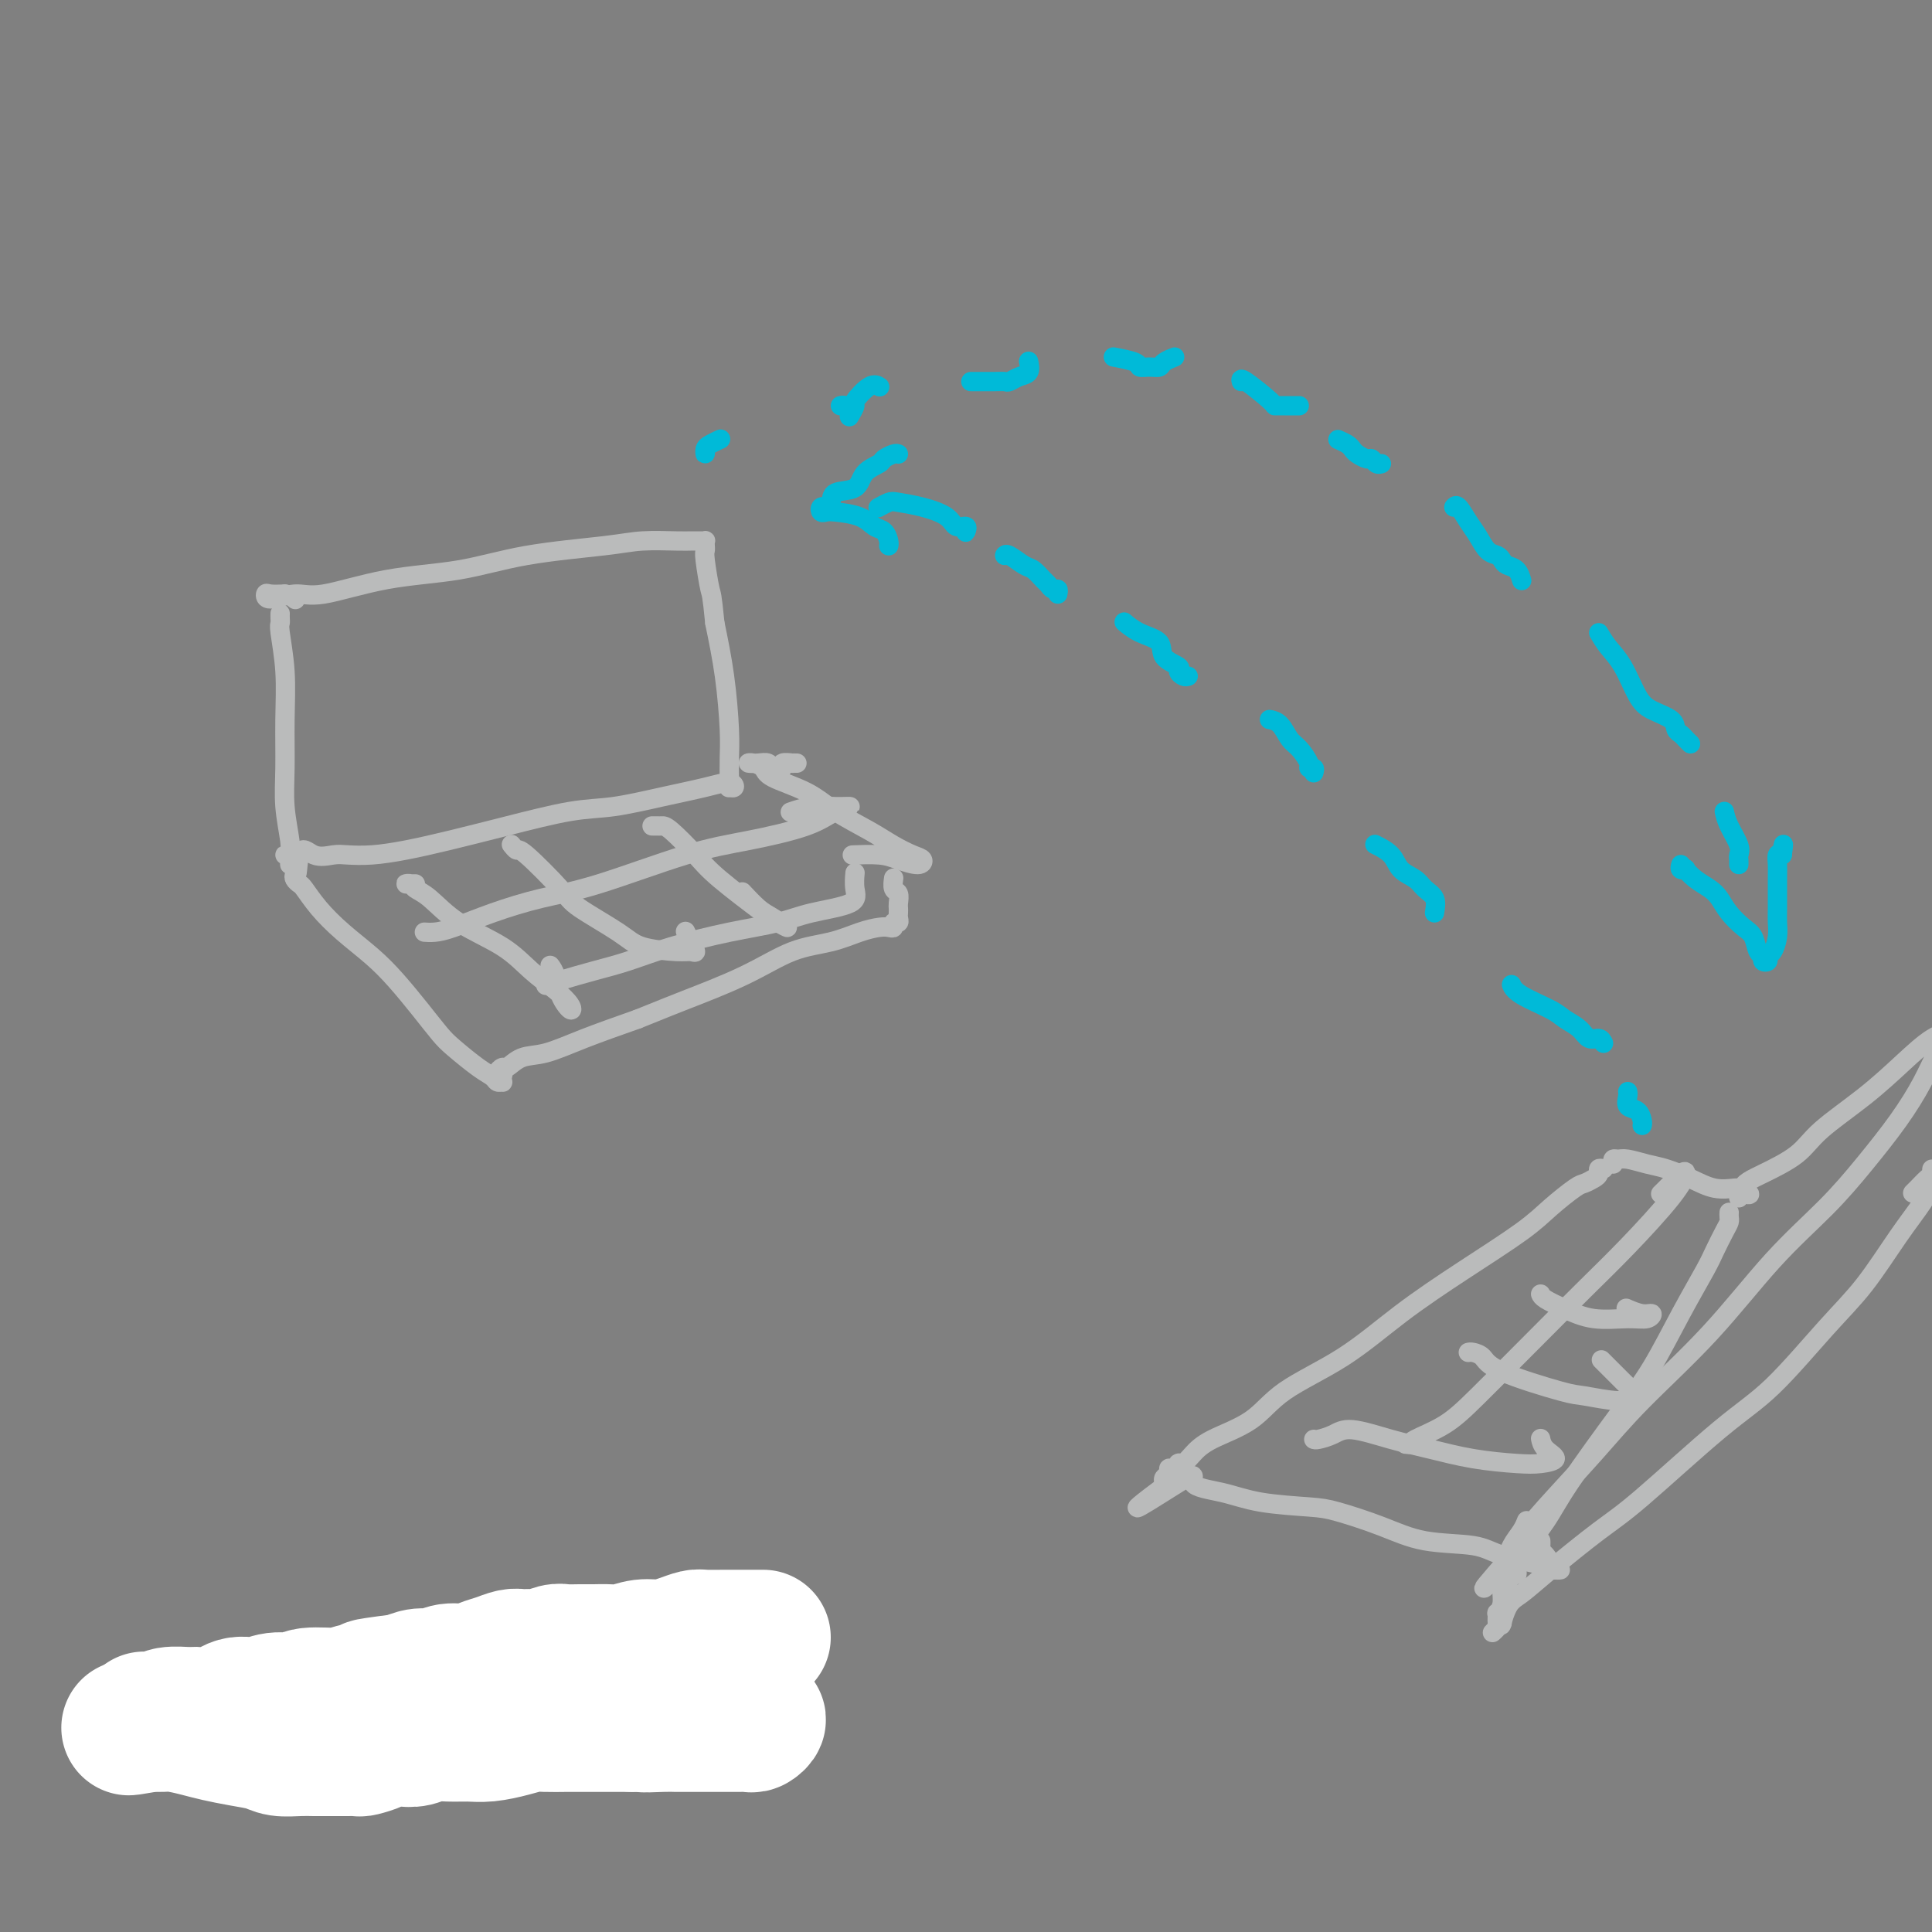 <svg viewBox='0 0 400 400' version='1.1' xmlns='http://www.w3.org/2000/svg' xmlns:xlink='http://www.w3.org/1999/xlink'><rect x="0" y="0" width="400" height="400" fill="#808080" stroke="none"/><g fill='none' stroke='#000000' stroke-width='4' stroke-linecap='round' stroke-linejoin='round'><path d='M32,349c0.000,0.352 0.000,0.703 0,1c0.000,0.297 0.000,0.538 0,1c0.000,0.462 0.000,1.143 0,2c0.000,0.857 0.000,1.889 0,3c0.000,1.111 0.000,2.299 0,3c0.000,0.701 0.000,0.915 0,1c0.000,0.085 0.000,0.043 0,0'/><path d='M59,345c0.030,0.353 0.061,0.706 0,1c-0.061,0.294 -0.212,0.530 0,1c0.212,0.470 0.789,1.173 1,2c0.211,0.827 0.057,1.778 0,3c-0.057,1.222 -0.015,2.717 0,4c0.015,1.283 0.004,2.356 0,3c-0.004,0.644 -0.001,0.858 0,1c0.001,0.142 -0.000,0.212 0,0c0.000,-0.212 0.003,-0.704 0,-1c-0.003,-0.296 -0.010,-0.394 0,-1c0.010,-0.606 0.038,-1.720 0,-2c-0.038,-0.280 -0.144,0.275 0,0c0.144,-0.275 0.536,-1.381 1,-2c0.464,-0.619 0.999,-0.751 1,-1c0.001,-0.249 -0.532,-0.615 0,-1c0.532,-0.385 2.128,-0.790 3,-1c0.872,-0.210 1.021,-0.226 1,0c-0.021,0.226 -0.213,0.695 0,1c0.213,0.305 0.831,0.446 1,1c0.169,0.554 -0.112,1.521 0,2c0.112,0.479 0.618,0.468 1,1c0.382,0.532 0.641,1.605 1,2c0.359,0.395 0.817,0.113 1,0c0.183,-0.113 0.092,-0.056 0,0'/><path d='M75,351c0.000,-0.089 0.001,-0.179 0,0c-0.001,0.179 -0.003,0.626 0,1c0.003,0.374 0.010,0.674 0,1c-0.010,0.326 -0.037,0.676 0,1c0.037,0.324 0.139,0.620 0,1c-0.139,0.380 -0.521,0.842 0,1c0.521,0.158 1.943,0.010 3,0c1.057,-0.010 1.749,0.116 2,0c0.251,-0.116 0.062,-0.476 0,-1c-0.062,-0.524 0.005,-1.212 0,-2c-0.005,-0.788 -0.081,-1.677 0,-2c0.081,-0.323 0.318,-0.079 0,0c-0.318,0.079 -1.192,-0.007 -2,0c-0.808,0.007 -1.551,0.107 -2,0c-0.449,-0.107 -0.605,-0.420 -1,0c-0.395,0.420 -1.029,1.575 -1,2c0.029,0.425 0.723,0.122 1,0c0.277,-0.122 0.139,-0.061 0,0'/><path d='M86,350c-0.009,0.459 -0.017,0.918 0,1c0.017,0.082 0.061,-0.213 0,0c-0.061,0.213 -0.227,0.934 0,2c0.227,1.066 0.846,2.477 1,3c0.154,0.523 -0.156,0.158 0,0c0.156,-0.158 0.778,-0.108 1,0c0.222,0.108 0.044,0.273 0,0c-0.044,-0.273 0.048,-0.983 0,-2c-0.048,-1.017 -0.234,-2.340 0,-3c0.234,-0.660 0.890,-0.656 1,-1c0.110,-0.344 -0.325,-1.035 0,-1c0.325,0.035 1.411,0.797 2,1c0.589,0.203 0.680,-0.153 1,0c0.320,0.153 0.869,0.815 1,1c0.131,0.185 -0.157,-0.107 0,0c0.157,0.107 0.759,0.613 1,1c0.241,0.387 0.121,0.654 0,1c-0.121,0.346 -0.242,0.772 0,1c0.242,0.228 0.848,0.257 1,0c0.152,-0.257 -0.152,-0.800 0,-1c0.152,-0.200 0.758,-0.057 1,0c0.242,0.057 0.121,0.029 0,0'/><path d='M104,350c-0.309,-0.008 -0.619,-0.016 -1,0c-0.381,0.016 -0.834,0.057 -1,0c-0.166,-0.057 -0.043,-0.211 0,0c0.043,0.211 0.008,0.788 0,1c-0.008,0.212 0.011,0.059 0,0c-0.011,-0.059 -0.053,-0.022 0,0c0.053,0.022 0.201,0.030 1,0c0.799,-0.030 2.250,-0.099 3,0c0.750,0.099 0.800,0.366 1,0c0.200,-0.366 0.549,-1.366 1,-2c0.451,-0.634 1.004,-0.902 1,-1c-0.004,-0.098 -0.564,-0.026 -1,0c-0.436,0.026 -0.748,0.006 -1,0c-0.252,-0.006 -0.446,0.000 -1,0c-0.554,-0.000 -1.469,-0.007 -2,0c-0.531,0.007 -0.677,0.028 -1,0c-0.323,-0.028 -0.822,-0.106 -1,0c-0.178,0.106 -0.037,0.395 0,1c0.037,0.605 -0.032,1.526 0,2c0.032,0.474 0.166,0.501 1,1c0.834,0.499 2.370,1.468 3,2c0.630,0.532 0.355,0.626 1,1c0.645,0.374 2.212,1.028 3,1c0.788,-0.028 0.799,-0.740 1,-1c0.201,-0.260 0.593,-0.070 1,0c0.407,0.070 0.831,0.020 1,0c0.169,-0.020 0.085,-0.010 0,0'/><path d='M120,349c0.059,0.113 0.117,0.227 0,0c-0.117,-0.227 -0.410,-0.794 -1,-1c-0.590,-0.206 -1.478,-0.051 -2,0c-0.522,0.051 -0.677,-0.001 -1,0c-0.323,0.001 -0.813,0.056 -1,0c-0.187,-0.056 -0.070,-0.222 0,0c0.070,0.222 0.092,0.832 0,1c-0.092,0.168 -0.298,-0.107 0,0c0.298,0.107 1.099,0.594 2,1c0.901,0.406 1.902,0.729 3,1c1.098,0.271 2.292,0.488 3,1c0.708,0.512 0.929,1.319 1,2c0.071,0.681 -0.007,1.236 0,2c0.007,0.764 0.100,1.735 0,2c-0.100,0.265 -0.391,-0.178 -1,0c-0.609,0.178 -1.534,0.975 -2,1c-0.466,0.025 -0.472,-0.724 -1,-1c-0.528,-0.276 -1.580,-0.079 -2,0c-0.420,0.079 -0.210,0.039 0,0'/><path d='M130,356c0.006,0.019 0.012,0.039 0,0c-0.012,-0.039 -0.041,-0.136 0,-1c0.041,-0.864 0.152,-2.494 0,-4c-0.152,-1.506 -0.566,-2.887 -1,-5c-0.434,-2.113 -0.887,-4.959 -1,-7c-0.113,-2.041 0.114,-3.279 0,-4c-0.114,-0.721 -0.569,-0.925 -1,-1c-0.431,-0.075 -0.837,-0.021 -1,0c-0.163,0.021 -0.081,0.011 0,0'/><path d='M141,356c0.000,-0.021 0.001,-0.041 0,0c-0.001,0.041 -0.003,0.145 0,0c0.003,-0.145 0.011,-0.539 0,-1c-0.011,-0.461 -0.039,-0.988 0,-2c0.039,-1.012 0.147,-2.508 0,-4c-0.147,-1.492 -0.547,-2.981 -1,-5c-0.453,-2.019 -0.958,-4.569 -1,-6c-0.042,-1.431 0.381,-1.744 0,-2c-0.381,-0.256 -1.564,-0.453 -2,0c-0.436,0.453 -0.125,1.558 0,2c0.125,0.442 0.062,0.221 0,0'/><path d='M133,341c-0.128,-0.397 -0.255,-0.794 0,-1c0.255,-0.206 0.894,-0.220 1,0c0.106,0.220 -0.319,0.676 0,1c0.319,0.324 1.383,0.518 2,1c0.617,0.482 0.788,1.254 1,2c0.212,0.746 0.467,1.468 1,2c0.533,0.532 1.344,0.875 2,1c0.656,0.125 1.155,0.034 1,0c-0.155,-0.034 -0.965,-0.009 -1,0c-0.035,0.009 0.704,0.003 1,0c0.296,-0.003 0.148,-0.001 0,0'/></g>
<g fill='none' stroke='#FFFFFF' stroke-width='28' stroke-linecap='round' stroke-linejoin='round'><path d='M158,339c-0.335,0.000 -0.671,0.000 -1,0c-0.329,-0.000 -0.652,-0.000 -1,0c-0.348,0.000 -0.720,0.000 -1,0c-0.280,-0.000 -0.469,-0.001 -1,0c-0.531,0.001 -1.404,0.003 -2,0c-0.596,-0.003 -0.914,-0.011 -2,0c-1.086,0.011 -2.940,0.040 -4,0c-1.060,-0.040 -1.326,-0.151 -2,0c-0.674,0.151 -1.755,0.562 -3,1c-1.245,0.438 -2.654,0.902 -4,1c-1.346,0.098 -2.628,-0.170 -4,0c-1.372,0.170 -2.833,0.778 -4,1c-1.167,0.222 -2.041,0.059 -3,0c-0.959,-0.059 -2.004,-0.012 -3,0c-0.996,0.012 -1.943,-0.011 -3,0c-1.057,0.011 -2.223,0.056 -3,0c-0.777,-0.056 -1.166,-0.212 -2,0c-0.834,0.212 -2.113,0.792 -3,1c-0.887,0.208 -1.382,0.044 -2,0c-0.618,-0.044 -1.361,0.031 -2,0c-0.639,-0.031 -1.175,-0.167 -2,0c-0.825,0.167 -1.939,0.637 -3,1c-1.061,0.363 -2.069,0.618 -3,1c-0.931,0.382 -1.785,0.890 -3,1c-1.215,0.110 -2.789,-0.177 -4,0c-1.211,0.177 -2.057,0.817 -3,1c-0.943,0.183 -1.984,-0.091 -3,0c-1.016,0.091 -2.008,0.545 -3,1'/><path d='M84,348c-12.318,1.576 -6.114,1.015 -5,1c1.114,-0.015 -2.862,0.517 -5,1c-2.138,0.483 -2.437,0.918 -4,1c-1.563,0.082 -4.389,-0.190 -6,0c-1.611,0.190 -2.009,0.843 -3,1c-0.991,0.157 -2.577,-0.182 -4,0c-1.423,0.182 -2.683,0.886 -4,1c-1.317,0.114 -2.692,-0.363 -4,0c-1.308,0.363 -2.549,1.565 -4,2c-1.451,0.435 -3.113,0.102 -4,0c-0.887,-0.102 -0.998,0.025 -2,0c-1.002,-0.025 -2.896,-0.204 -4,0c-1.104,0.204 -1.417,0.789 -2,1c-0.583,0.211 -1.435,0.046 -2,0c-0.565,-0.046 -0.845,0.026 -1,0c-0.155,-0.026 -0.187,-0.150 0,0c0.187,0.150 0.594,0.575 1,1'/><path d='M31,357c-8.290,1.389 -2.515,0.361 0,0c2.515,-0.361 1.770,-0.055 2,0c0.230,0.055 1.433,-0.140 3,0c1.567,0.140 3.496,0.616 5,1c1.504,0.384 2.583,0.677 4,1c1.417,0.323 3.171,0.675 5,1c1.829,0.325 3.734,0.623 5,1c1.266,0.377 1.895,0.833 3,1c1.105,0.167 2.686,0.045 4,0c1.314,-0.045 2.359,-0.012 3,0c0.641,0.012 0.877,0.004 2,0c1.123,-0.004 3.134,-0.004 4,0c0.866,0.004 0.587,0.011 1,0c0.413,-0.011 1.517,-0.042 2,0c0.483,0.042 0.345,0.156 1,0c0.655,-0.156 2.103,-0.581 3,-1c0.897,-0.419 1.243,-0.830 2,-1c0.757,-0.170 1.924,-0.098 3,0c1.076,0.098 2.061,0.223 3,0c0.939,-0.223 1.832,-0.795 3,-1c1.168,-0.205 2.609,-0.045 4,0c1.391,0.045 2.731,-0.026 4,0c1.269,0.026 2.468,0.151 4,0c1.532,-0.151 3.396,-0.576 5,-1c1.604,-0.424 2.949,-0.846 4,-1c1.051,-0.154 1.807,-0.041 3,0c1.193,0.041 2.822,0.011 4,0c1.178,-0.011 1.903,-0.003 3,0c1.097,0.003 2.565,0.001 4,0c1.435,-0.001 2.839,-0.000 4,0c1.161,0.000 2.081,0.000 3,0'/><path d='M131,357c11.835,-0.774 4.924,-0.207 3,0c-1.924,0.207 1.141,0.056 3,0c1.859,-0.056 2.512,-0.015 3,0c0.488,0.015 0.812,0.004 2,0c1.188,-0.004 3.239,-0.001 4,0c0.761,0.001 0.231,0.001 1,0c0.769,-0.001 2.838,-0.004 4,0c1.162,0.004 1.418,0.014 2,0c0.582,-0.014 1.491,-0.053 2,0c0.509,0.053 0.620,0.196 1,0c0.380,-0.196 1.030,-0.733 1,-1c-0.030,-0.267 -0.739,-0.264 -1,0c-0.261,0.264 -0.075,0.790 0,1c0.075,0.210 0.037,0.105 0,0'/></g>
<g fill='none' stroke='#BABBBB' stroke-width='4' stroke-linecap='round' stroke-linejoin='round'><path d='M58,127c-0.008,0.322 -0.016,0.644 0,1c0.016,0.356 0.057,0.746 0,1c-0.057,0.254 -0.212,0.371 0,2c0.212,1.629 0.793,4.768 1,8c0.207,3.232 0.041,6.556 0,10c-0.041,3.444 0.042,7.008 0,10c-0.042,2.992 -0.208,5.412 0,8c0.208,2.588 0.789,5.345 1,7c0.211,1.655 0.052,2.209 0,3c-0.052,0.791 0.003,1.820 0,2c-0.003,0.180 -0.064,-0.488 0,-1c0.064,-0.512 0.254,-0.869 0,-1c-0.254,-0.131 -0.953,-0.035 -1,0c-0.047,0.035 0.558,0.010 1,0c0.442,-0.010 0.721,-0.005 1,0'/><path d='M61,177c0.565,7.735 0.476,2.073 1,0c0.524,-2.073 1.659,-0.558 3,0c1.341,0.558 2.888,0.158 4,0c1.112,-0.158 1.788,-0.075 3,0c1.212,0.075 2.958,0.143 5,0c2.042,-0.143 4.380,-0.496 7,-1c2.620,-0.504 5.523,-1.160 9,-2c3.477,-0.840 7.528,-1.863 12,-3c4.472,-1.137 9.366,-2.386 13,-3c3.634,-0.614 6.008,-0.591 9,-1c2.992,-0.409 6.602,-1.248 10,-2c3.398,-0.752 6.585,-1.416 9,-2c2.415,-0.584 4.059,-1.089 5,-1c0.941,0.089 1.180,0.770 1,1c-0.180,0.230 -0.780,0.008 -1,0c-0.220,-0.008 -0.059,0.197 0,0c0.059,-0.197 0.016,-0.795 0,-1c-0.016,-0.205 -0.007,-0.017 0,0c0.007,0.017 0.010,-0.136 0,-1c-0.010,-0.864 -0.034,-2.438 0,-4c0.034,-1.562 0.124,-3.113 0,-6c-0.124,-2.887 -0.464,-7.111 -1,-11c-0.536,-3.889 -1.268,-7.445 -2,-11'/><path d='M148,129c-0.630,-6.356 -0.705,-5.745 -1,-7c-0.295,-1.255 -0.810,-4.375 -1,-6c-0.190,-1.625 -0.054,-1.756 0,-2c0.054,-0.244 0.025,-0.601 0,-1c-0.025,-0.399 -0.048,-0.839 0,-1c0.048,-0.161 0.165,-0.043 0,0c-0.165,0.043 -0.612,0.011 -1,0c-0.388,-0.011 -0.716,-0.000 -1,0c-0.284,0.000 -0.524,-0.009 -1,0c-0.476,0.009 -1.186,0.037 -3,0c-1.814,-0.037 -4.730,-0.139 -7,0c-2.270,0.139 -3.895,0.518 -8,1c-4.105,0.482 -10.690,1.066 -16,2c-5.310,0.934 -9.346,2.216 -14,3c-4.654,0.784 -9.927,1.068 -15,2c-5.073,0.932 -9.946,2.513 -13,3c-3.054,0.487 -4.288,-0.118 -6,0c-1.712,0.118 -3.902,0.959 -5,1c-1.098,0.041 -1.103,-0.720 -1,-1c0.103,-0.280 0.315,-0.080 1,0c0.685,0.080 1.842,0.040 3,0'/><path d='M59,123c0.911,0.067 1.689,0.733 2,1c0.311,0.267 0.156,0.133 0,0'/><path d='M61,181c-0.099,0.316 -0.199,0.632 0,1c0.199,0.368 0.695,0.790 1,1c0.305,0.210 0.418,0.210 1,1c0.582,0.790 1.632,2.370 3,4c1.368,1.630 3.056,3.311 5,5c1.944,1.689 4.146,3.385 6,5c1.854,1.615 3.360,3.150 5,5c1.640,1.850 3.413,4.015 5,6c1.587,1.985 2.988,3.790 4,5c1.012,1.210 1.634,1.827 3,3c1.366,1.173 3.476,2.904 5,4c1.524,1.096 2.460,1.559 3,2c0.540,0.441 0.682,0.860 1,1c0.318,0.140 0.813,0.000 1,0c0.187,-0.000 0.068,0.139 0,0c-0.068,-0.139 -0.083,-0.557 0,-1c0.083,-0.443 0.265,-0.910 0,-1c-0.265,-0.090 -0.976,0.199 -1,0c-0.024,-0.199 0.638,-0.884 1,-1c0.362,-0.116 0.423,0.339 1,0c0.577,-0.339 1.670,-1.472 3,-2c1.330,-0.528 2.896,-0.450 5,-1c2.104,-0.550 4.744,-1.729 8,-3c3.256,-1.271 7.128,-2.636 11,-4'/><path d='M132,211c6.311,-2.534 7.090,-2.867 10,-4c2.910,-1.133 7.952,-3.064 12,-5c4.048,-1.936 7.101,-3.878 10,-5c2.899,-1.122 5.642,-1.424 8,-2c2.358,-0.576 4.329,-1.426 6,-2c1.671,-0.574 3.040,-0.871 4,-1c0.960,-0.129 1.511,-0.090 2,0c0.489,0.090 0.916,0.231 1,0c0.084,-0.231 -0.173,-0.836 0,-1c0.173,-0.164 0.778,0.112 1,0c0.222,-0.112 0.060,-0.611 0,-1c-0.060,-0.389 -0.020,-0.666 0,-1c0.020,-0.334 0.019,-0.724 0,-1c-0.019,-0.276 -0.058,-0.439 0,-1c0.058,-0.561 0.211,-1.522 0,-2c-0.211,-0.478 -0.788,-0.475 -1,-1c-0.212,-0.525 -0.061,-1.579 0,-2c0.061,-0.421 0.030,-0.211 0,0'/><path d='M165,158c-0.485,-0.008 -0.970,-0.017 -1,0c-0.030,0.017 0.395,0.058 0,0c-0.395,-0.058 -1.611,-0.215 -2,0c-0.389,0.215 0.048,0.804 0,1c-0.048,0.196 -0.581,0.000 -1,0c-0.419,-0.000 -0.723,0.195 -1,0c-0.277,-0.195 -0.526,-0.782 -1,-1c-0.474,-0.218 -1.173,-0.067 -2,0c-0.827,0.067 -1.783,0.051 -2,0c-0.217,-0.051 0.305,-0.135 1,0c0.695,0.135 1.564,0.490 2,1c0.436,0.510 0.440,1.176 2,2c1.560,0.824 4.676,1.807 7,3c2.324,1.193 3.856,2.595 6,4c2.144,1.405 4.900,2.812 7,4c2.100,1.188 3.545,2.158 5,3c1.455,0.842 2.919,1.556 4,2c1.081,0.444 1.777,0.616 2,1c0.223,0.384 -0.029,0.979 -1,1c-0.971,0.021 -2.662,-0.530 -4,-1c-1.338,-0.470 -2.322,-0.857 -4,-1c-1.678,-0.143 -4.051,-0.041 -5,0c-0.949,0.041 -0.475,0.020 0,0'/><path d='M86,183c-0.283,-0.006 -0.566,-0.012 -1,0c-0.434,0.012 -1.019,0.043 -1,0c0.019,-0.043 0.643,-0.158 1,0c0.357,0.158 0.446,0.590 1,1c0.554,0.410 1.572,0.798 3,2c1.428,1.202 3.265,3.218 6,5c2.735,1.782 6.367,3.331 9,5c2.633,1.669 4.268,3.459 6,5c1.732,1.541 3.561,2.834 5,4c1.439,1.166 2.487,2.203 3,3c0.513,0.797 0.491,1.352 0,1c-0.491,-0.352 -1.451,-1.610 -2,-3c-0.549,-1.390 -0.686,-2.913 -1,-4c-0.314,-1.087 -0.804,-1.739 -1,-2c-0.196,-0.261 -0.098,-0.130 0,0'/><path d='M106,175c-0.105,-0.134 -0.210,-0.267 0,0c0.210,0.267 0.734,0.935 1,1c0.266,0.065 0.272,-0.474 2,1c1.728,1.474 5.176,4.959 7,7c1.824,2.041 2.022,2.638 4,4c1.978,1.362 5.736,3.491 8,5c2.264,1.509 3.035,2.399 5,3c1.965,0.601 5.125,0.914 7,1c1.875,0.086 2.464,-0.054 3,0c0.536,0.054 1.020,0.303 1,0c-0.020,-0.303 -0.544,-1.159 -1,-2c-0.456,-0.841 -0.845,-1.669 -1,-2c-0.155,-0.331 -0.078,-0.166 0,0'/><path d='M135,171c0.335,-0.003 0.671,-0.007 1,0c0.329,0.007 0.652,0.023 1,0c0.348,-0.023 0.721,-0.085 2,1c1.279,1.085 3.463,3.315 5,5c1.537,1.685 2.427,2.823 5,5c2.573,2.177 6.828,5.391 9,7c2.172,1.609 2.259,1.611 3,2c0.741,0.389 2.135,1.165 2,1c-0.135,-0.165 -1.799,-1.271 -3,-2c-1.201,-0.729 -1.939,-1.081 -3,-2c-1.061,-0.919 -2.446,-2.405 -3,-3c-0.554,-0.595 -0.277,-0.297 0,0'/><path d='M88,193c0.041,0.003 0.082,0.006 0,0c-0.082,-0.006 -0.287,-0.022 0,0c0.287,0.022 1.066,0.081 2,0c0.934,-0.081 2.024,-0.301 4,-1c1.976,-0.699 4.840,-1.877 8,-3c3.160,-1.123 6.617,-2.190 10,-3c3.383,-0.810 6.694,-1.362 12,-3c5.306,-1.638 12.608,-4.362 18,-6c5.392,-1.638 8.873,-2.190 13,-3c4.127,-0.810 8.898,-1.878 12,-3c3.102,-1.122 4.533,-2.297 6,-3c1.467,-0.703 2.971,-0.934 3,-1c0.029,-0.066 -1.415,0.034 -3,0c-1.585,-0.034 -3.311,-0.201 -5,0c-1.689,0.201 -3.340,0.772 -4,1c-0.660,0.228 -0.330,0.114 0,0'/><path d='M113,204c0.636,-0.238 1.271,-0.476 3,-1c1.729,-0.524 4.551,-1.333 7,-2c2.449,-0.667 4.524,-1.190 7,-2c2.476,-0.810 5.354,-1.907 9,-3c3.646,-1.093 8.059,-2.182 12,-3c3.941,-0.818 7.410,-1.365 10,-2c2.590,-0.635 4.302,-1.358 7,-2c2.698,-0.642 6.383,-1.203 8,-2c1.617,-0.797 1.166,-1.830 1,-3c-0.166,-1.170 -0.047,-2.477 0,-3c0.047,-0.523 0.024,-0.261 0,0'/><path d='M332,242c-0.439,-0.091 -0.877,-0.181 -1,0c-0.123,0.181 0.071,0.635 0,1c-0.071,0.365 -0.407,0.643 -1,1c-0.593,0.357 -1.444,0.795 -2,1c-0.556,0.205 -0.819,0.179 -2,1c-1.181,0.821 -3.282,2.489 -5,4c-1.718,1.511 -3.053,2.863 -6,5c-2.947,2.137 -7.505,5.057 -12,8c-4.495,2.943 -8.926,5.908 -13,9c-4.074,3.092 -7.791,6.312 -12,9c-4.209,2.688 -8.910,4.843 -12,7c-3.090,2.157 -4.569,4.315 -7,6c-2.431,1.685 -5.814,2.897 -8,4c-2.186,1.103 -3.173,2.098 -4,3c-0.827,0.902 -1.492,1.710 -2,2c-0.508,0.290 -0.858,0.063 -1,0c-0.142,-0.063 -0.075,0.039 0,0c0.075,-0.039 0.160,-0.218 0,0c-0.160,0.218 -0.565,0.832 -1,1c-0.435,0.168 -0.901,-0.112 -1,0c-0.099,0.112 0.169,0.614 0,1c-0.169,0.386 -0.775,0.656 -1,1c-0.225,0.344 -0.071,0.762 0,1c0.071,0.238 0.058,0.295 0,0c-0.058,-0.295 -0.159,-0.941 0,-1c0.159,-0.059 0.580,0.471 1,1'/><path d='M242,307c-13.579,10.080 -2.527,2.781 2,0c4.527,-2.781 2.527,-1.045 3,0c0.473,1.045 3.418,1.399 6,2c2.582,0.601 4.800,1.450 8,2c3.200,0.550 7.381,0.801 10,1c2.619,0.199 3.676,0.346 6,1c2.324,0.654 5.914,1.814 9,3c3.086,1.186 5.666,2.399 9,3c3.334,0.601 7.421,0.592 10,1c2.579,0.408 3.650,1.234 6,2c2.350,0.766 5.979,1.471 8,2c2.021,0.529 2.434,0.881 3,1c0.566,0.119 1.286,0.004 1,0c-0.286,-0.004 -1.579,0.101 -2,0c-0.421,-0.101 0.031,-0.409 0,-1c-0.031,-0.591 -0.544,-1.465 -1,-2c-0.456,-0.535 -0.854,-0.731 -1,-1c-0.146,-0.269 -0.039,-0.611 0,-1c0.039,-0.389 0.011,-0.825 0,-1c-0.011,-0.175 -0.006,-0.087 0,0'/><path d='M334,241c-0.079,-0.429 -0.157,-0.859 0,-1c0.157,-0.141 0.551,0.006 1,0c0.449,-0.006 0.955,-0.166 2,0c1.045,0.166 2.630,0.657 4,1c1.370,0.343 2.524,0.537 4,1c1.476,0.463 3.275,1.195 5,2c1.725,0.805 3.377,1.684 5,2c1.623,0.316 3.216,0.071 4,0c0.784,-0.071 0.760,0.032 1,0c0.240,-0.032 0.744,-0.200 1,0c0.256,0.200 0.265,0.769 0,1c-0.265,0.231 -0.803,0.124 -1,0c-0.197,-0.124 -0.053,-0.264 0,0c0.053,0.264 0.015,0.933 0,1c-0.015,0.067 -0.008,-0.466 0,-1'/><path d='M360,247c4.106,0.834 1.372,-0.080 1,-1c-0.372,-0.920 1.616,-1.844 4,-3c2.384,-1.156 5.162,-2.544 7,-4c1.838,-1.456 2.737,-2.980 5,-5c2.263,-2.020 5.889,-4.535 9,-7c3.111,-2.465 5.705,-4.881 8,-7c2.295,-2.119 4.290,-3.939 6,-5c1.710,-1.061 3.135,-1.361 4,-2c0.865,-0.639 1.168,-1.618 1,-2c-0.168,-0.382 -0.809,-0.167 -1,0c-0.191,0.167 0.069,0.284 0,1c-0.069,0.716 -0.466,2.029 -1,3c-0.534,0.971 -1.205,1.599 -2,3c-0.795,1.401 -1.715,3.574 -3,6c-1.285,2.426 -2.934,5.104 -5,8c-2.066,2.896 -4.549,6.010 -7,9c-2.451,2.990 -4.870,5.855 -8,9c-3.130,3.145 -6.969,6.570 -11,11c-4.031,4.430 -8.252,9.865 -13,15c-4.748,5.135 -10.022,9.971 -14,14c-3.978,4.029 -6.660,7.251 -10,11c-3.340,3.749 -7.339,8.026 -10,11c-2.661,2.974 -3.986,4.647 -5,6c-1.014,1.353 -1.718,2.387 -2,3c-0.282,0.613 -0.141,0.807 0,1'/><path d='M313,322c-11.301,12.796 -3.052,4.287 0,1c3.052,-3.287 0.909,-1.350 0,-1c-0.909,0.350 -0.584,-0.885 0,-2c0.584,-1.115 1.426,-2.108 2,-3c0.574,-0.892 0.878,-1.683 1,-2c0.122,-0.317 0.061,-0.158 0,0'/><path d='M358,251c-0.016,0.342 -0.033,0.685 0,1c0.033,0.315 0.114,0.603 0,1c-0.114,0.397 -0.423,0.904 -1,2c-0.577,1.096 -1.422,2.781 -2,4c-0.578,1.219 -0.889,1.973 -2,4c-1.111,2.027 -3.022,5.326 -5,9c-1.978,3.674 -4.022,7.722 -6,11c-1.978,3.278 -3.889,5.785 -7,10c-3.111,4.215 -7.421,10.139 -10,14c-2.579,3.861 -3.426,5.660 -5,8c-1.574,2.340 -3.874,5.223 -5,7c-1.126,1.777 -1.076,2.449 -1,3c0.076,0.551 0.179,0.980 0,1c-0.179,0.020 -0.640,-0.369 -1,0c-0.360,0.369 -0.618,1.494 -1,2c-0.382,0.506 -0.887,0.391 -1,1c-0.113,0.609 0.167,1.941 0,3c-0.167,1.059 -0.782,1.844 -1,2c-0.218,0.156 -0.039,-0.317 0,0c0.039,0.317 -0.062,1.425 0,2c0.062,0.575 0.286,0.616 0,1c-0.286,0.384 -1.082,1.110 -1,1c0.082,-0.110 1.041,-1.055 2,-2'/><path d='M311,336c-0.514,1.618 0.200,-1.338 1,-3c0.800,-1.662 1.684,-2.029 3,-3c1.316,-0.971 3.063,-2.546 6,-5c2.937,-2.454 7.063,-5.789 10,-8c2.937,-2.211 4.685,-3.300 9,-7c4.315,-3.700 11.199,-10.010 16,-14c4.801,-3.990 7.520,-5.659 11,-9c3.480,-3.341 7.721,-8.355 11,-12c3.279,-3.645 5.597,-5.922 8,-9c2.403,-3.078 4.893,-6.959 7,-10c2.107,-3.041 3.833,-5.242 5,-7c1.167,-1.758 1.775,-3.071 2,-4c0.225,-0.929 0.068,-1.472 0,-2c-0.068,-0.528 -0.046,-1.042 0,-1c0.046,0.042 0.117,0.638 0,1c-0.117,0.362 -0.423,0.489 -1,1c-0.577,0.511 -1.425,1.407 -2,2c-0.575,0.593 -0.879,0.884 -1,1c-0.121,0.116 -0.061,0.058 0,0'/><path d='M272,298c0.153,0.070 0.305,0.140 1,0c0.695,-0.140 1.931,-0.490 3,-1c1.069,-0.510 1.969,-1.180 4,-1c2.031,0.180 5.193,1.212 8,2c2.807,0.788 5.259,1.333 8,2c2.741,0.667 5.772,1.455 9,2c3.228,0.545 6.655,0.846 9,1c2.345,0.154 3.609,0.160 5,0c1.391,-0.160 2.909,-0.486 3,-1c0.091,-0.514 -1.245,-1.215 -2,-2c-0.755,-0.785 -0.930,-1.653 -1,-2c-0.070,-0.347 -0.035,-0.174 0,0'/><path d='M304,280c0.227,-0.053 0.454,-0.107 1,0c0.546,0.107 1.409,0.373 2,1c0.591,0.627 0.908,1.615 4,3c3.092,1.385 8.959,3.167 12,4c3.041,0.833 3.256,0.717 5,1c1.744,0.283 5.016,0.965 7,1c1.984,0.035 2.678,-0.576 3,-1c0.322,-0.424 0.272,-0.660 0,-1c-0.272,-0.340 -0.766,-0.784 -2,-2c-1.234,-1.216 -3.210,-3.205 -4,-4c-0.790,-0.795 -0.395,-0.398 0,0'/><path d='M319,268c-0.028,-0.069 -0.055,-0.138 0,0c0.055,0.138 0.193,0.483 1,1c0.807,0.517 2.284,1.206 4,2c1.716,0.794 3.671,1.692 6,2c2.329,0.308 5.033,0.026 7,0c1.967,-0.026 3.195,0.203 4,0c0.805,-0.203 1.185,-0.838 1,-1c-0.185,-0.162 -0.934,0.149 -2,0c-1.066,-0.149 -2.447,-0.757 -3,-1c-0.553,-0.243 -0.276,-0.122 0,0'/><path d='M291,299c0.453,0.052 0.906,0.105 1,0c0.094,-0.105 -0.172,-0.367 1,-1c1.172,-0.633 3.782,-1.637 6,-3c2.218,-1.363 4.043,-3.084 7,-6c2.957,-2.916 7.045,-7.027 11,-11c3.955,-3.973 7.775,-7.808 11,-11c3.225,-3.192 5.853,-5.739 9,-9c3.147,-3.261 6.811,-7.234 9,-10c2.189,-2.766 2.901,-4.324 3,-5c0.099,-0.676 -0.417,-0.470 -1,0c-0.583,0.470 -1.234,1.203 -2,2c-0.766,0.797 -1.647,1.656 -2,2c-0.353,0.344 -0.176,0.172 0,0'/></g>
<g fill='none' stroke='#00BAD8' stroke-width='4' stroke-linecap='round' stroke-linejoin='round'><path d='M146,93c0.014,0.514 0.029,1.027 0,1c-0.029,-0.027 -0.100,-0.595 0,-1c0.100,-0.405 0.373,-0.648 1,-1c0.627,-0.352 1.608,-0.815 2,-1c0.392,-0.185 0.196,-0.093 0,0'/><path d='M174,84c0.312,-0.087 0.624,-0.174 1,0c0.376,0.174 0.816,0.610 1,1c0.184,0.390 0.111,0.734 0,1c-0.111,0.266 -0.261,0.453 0,0c0.261,-0.453 0.932,-1.547 1,-2c0.068,-0.453 -0.466,-0.266 0,-1c0.466,-0.734 1.933,-2.390 3,-3c1.067,-0.610 1.733,-0.174 2,0c0.267,0.174 0.133,0.087 0,0'/><path d='M201,79c0.561,-0.002 1.123,-0.004 2,0c0.877,0.004 2.071,0.013 3,0c0.929,-0.013 1.594,-0.049 2,0c0.406,0.049 0.554,0.185 1,0c0.446,-0.185 1.192,-0.689 2,-1c0.808,-0.311 1.679,-0.430 2,-1c0.321,-0.570 0.092,-1.591 0,-2c-0.092,-0.409 -0.046,-0.204 0,0'/><path d='M231,74c-0.435,-0.082 -0.870,-0.165 0,0c0.870,0.165 3.044,0.577 4,1c0.956,0.423 0.694,0.856 1,1c0.306,0.144 1.179,0.000 2,0c0.821,0.000 1.591,0.144 2,0c0.409,-0.144 0.456,-0.577 1,-1c0.544,-0.423 1.584,-0.835 2,-1c0.416,-0.165 0.208,-0.082 0,0'/><path d='M257,79c-0.126,-0.423 -0.251,-0.845 1,0c1.251,0.845 3.880,2.959 5,4c1.120,1.041 0.731,1.011 1,1c0.269,-0.011 1.196,-0.003 2,0c0.804,0.003 1.486,0.001 2,0c0.514,-0.001 0.861,-0.000 1,0c0.139,0.000 0.069,0.000 0,0'/><path d='M277,91c0.748,0.331 1.496,0.662 2,1c0.504,0.338 0.765,0.683 1,1c0.235,0.317 0.445,0.607 1,1c0.555,0.393 1.455,0.890 2,1c0.545,0.110 0.734,-0.166 1,0c0.266,0.166 0.610,0.776 1,1c0.390,0.224 0.826,0.064 1,0c0.174,-0.064 0.087,-0.032 0,0'/><path d='M301,105c0.244,-0.271 0.489,-0.543 1,0c0.511,0.543 1.289,1.900 2,3c0.711,1.100 1.355,1.944 2,3c0.645,1.056 1.290,2.323 2,3c0.710,0.677 1.486,0.763 2,1c0.514,0.237 0.765,0.624 1,1c0.235,0.376 0.455,0.740 1,1c0.545,0.260 1.416,0.416 2,1c0.584,0.584 0.881,1.595 1,2c0.119,0.405 0.059,0.202 0,0'/><path d='M331,131c0.580,0.976 1.161,1.952 2,3c0.839,1.048 1.937,2.168 3,4c1.063,1.832 2.092,4.375 3,6c0.908,1.625 1.696,2.333 3,3c1.304,0.667 3.124,1.293 4,2c0.876,0.707 0.809,1.496 1,2c0.191,0.504 0.639,0.723 1,1c0.361,0.277 0.636,0.613 1,1c0.364,0.387 0.818,0.825 1,1c0.182,0.175 0.091,0.088 0,0'/><path d='M357,168c0.196,0.870 0.392,1.739 1,3c0.608,1.261 1.627,2.912 2,4c0.373,1.088 0.100,1.611 0,2c-0.100,0.389 -0.027,0.643 0,1c0.027,0.357 0.008,0.816 0,1c-0.008,0.184 -0.004,0.092 0,0'/><path d='M348,179c-0.124,0.410 -0.248,0.820 0,1c0.248,0.180 0.868,0.130 1,0c0.132,-0.130 -0.222,-0.342 0,0c0.222,0.342 1.022,1.236 2,2c0.978,0.764 2.136,1.397 3,2c0.864,0.603 1.436,1.177 2,2c0.564,0.823 1.122,1.894 2,3c0.878,1.106 2.077,2.247 3,3c0.923,0.753 1.572,1.117 2,2c0.428,0.883 0.636,2.286 1,3c0.364,0.714 0.885,0.740 1,1c0.115,0.260 -0.176,0.755 0,1c0.176,0.245 0.818,0.242 1,0c0.182,-0.242 -0.095,-0.722 0,-1c0.095,-0.278 0.561,-0.354 1,-1c0.439,-0.646 0.850,-1.863 1,-3c0.150,-1.137 0.040,-2.193 0,-3c-0.040,-0.807 -0.008,-1.365 0,-3c0.008,-1.635 -0.008,-4.345 0,-6c0.008,-1.655 0.041,-2.253 0,-3c-0.041,-0.747 -0.154,-1.642 0,-2c0.154,-0.358 0.577,-0.179 1,0'/><path d='M369,177c0.467,-3.644 0.133,-1.756 0,-1c-0.133,0.756 -0.067,0.378 0,0'/><path d='M340,233c0.053,-0.212 0.105,-0.425 0,-1c-0.105,-0.575 -0.368,-1.513 -1,-2c-0.632,-0.487 -1.633,-0.522 -2,-1c-0.367,-0.478 -0.099,-1.398 0,-2c0.099,-0.602 0.028,-0.886 0,-1c-0.028,-0.114 -0.014,-0.057 0,0'/><path d='M332,216c-0.236,-0.470 -0.472,-0.940 -1,-1c-0.528,-0.060 -1.349,0.290 -2,0c-0.651,-0.290 -1.131,-1.220 -2,-2c-0.869,-0.780 -2.128,-1.411 -3,-2c-0.872,-0.589 -1.357,-1.137 -3,-2c-1.643,-0.863 -4.442,-2.040 -6,-3c-1.558,-0.960 -1.874,-1.703 -2,-2c-0.126,-0.297 -0.063,-0.149 0,0'/><path d='M297,189c0.188,-1.091 0.375,-2.183 0,-3c-0.375,-0.817 -1.313,-1.361 -2,-2c-0.687,-0.639 -1.123,-1.373 -2,-2c-0.877,-0.627 -2.194,-1.147 -3,-2c-0.806,-0.853 -1.102,-2.037 -2,-3c-0.898,-0.963 -2.400,-1.704 -3,-2c-0.600,-0.296 -0.300,-0.148 0,0'/><path d='M272,160c0.126,-0.431 0.252,-0.863 0,-1c-0.252,-0.137 -0.882,0.020 -1,0c-0.118,-0.020 0.276,-0.215 0,-1c-0.276,-0.785 -1.223,-2.158 -2,-3c-0.777,-0.842 -1.383,-1.154 -2,-2c-0.617,-0.846 -1.243,-2.228 -2,-3c-0.757,-0.772 -1.645,-0.935 -2,-1c-0.355,-0.065 -0.178,-0.033 0,0'/><path d='M246,140c-0.285,0.093 -0.571,0.187 -1,0c-0.429,-0.187 -1.003,-0.654 -1,-1c0.003,-0.346 0.582,-0.569 0,-1c-0.582,-0.431 -2.324,-1.068 -3,-2c-0.676,-0.932 -0.284,-2.157 -1,-3c-0.716,-0.843 -2.539,-1.304 -4,-2c-1.461,-0.696 -2.560,-1.627 -3,-2c-0.440,-0.373 -0.220,-0.186 0,0'/><path d='M219,123c0.087,-0.449 0.175,-0.898 0,-1c-0.175,-0.102 -0.612,0.143 -1,0c-0.388,-0.143 -0.727,-0.673 -1,-1c-0.273,-0.327 -0.479,-0.452 -1,-1c-0.521,-0.548 -1.355,-1.520 -2,-2c-0.645,-0.480 -1.101,-0.469 -2,-1c-0.899,-0.531 -2.242,-1.605 -3,-2c-0.758,-0.395 -0.931,-0.113 -1,0c-0.069,0.113 -0.035,0.056 0,0'/><path d='M200,109c0.014,0.389 0.028,0.778 0,1c-0.028,0.222 -0.099,0.277 0,0c0.099,-0.277 0.367,-0.887 0,-1c-0.367,-0.113 -1.368,0.270 -2,0c-0.632,-0.270 -0.895,-1.193 -2,-2c-1.105,-0.807 -3.053,-1.498 -5,-2c-1.947,-0.502 -3.893,-0.815 -5,-1c-1.107,-0.185 -1.375,-0.242 -2,0c-0.625,0.242 -1.607,0.783 -2,1c-0.393,0.217 -0.196,0.108 0,0'/><path d='M186,94c-0.204,-0.093 -0.408,-0.186 -1,0c-0.592,0.186 -1.570,0.651 -2,1c-0.430,0.349 -0.310,0.584 -1,1c-0.690,0.416 -2.189,1.015 -3,2c-0.811,0.985 -0.934,2.355 -2,3c-1.066,0.645 -3.074,0.564 -4,1c-0.926,0.436 -0.771,1.388 -1,2c-0.229,0.612 -0.843,0.882 -1,1c-0.157,0.118 0.143,0.084 0,0c-0.143,-0.084 -0.730,-0.217 -1,0c-0.270,0.217 -0.224,0.783 0,1c0.224,0.217 0.627,0.085 1,0c0.373,-0.085 0.717,-0.121 2,0c1.283,0.121 3.507,0.400 5,1c1.493,0.600 2.256,1.520 3,2c0.744,0.480 1.467,0.520 2,1c0.533,0.480 0.874,1.398 1,2c0.126,0.602 0.036,0.886 0,1c-0.036,0.114 -0.018,0.057 0,0'/></g>
</svg>